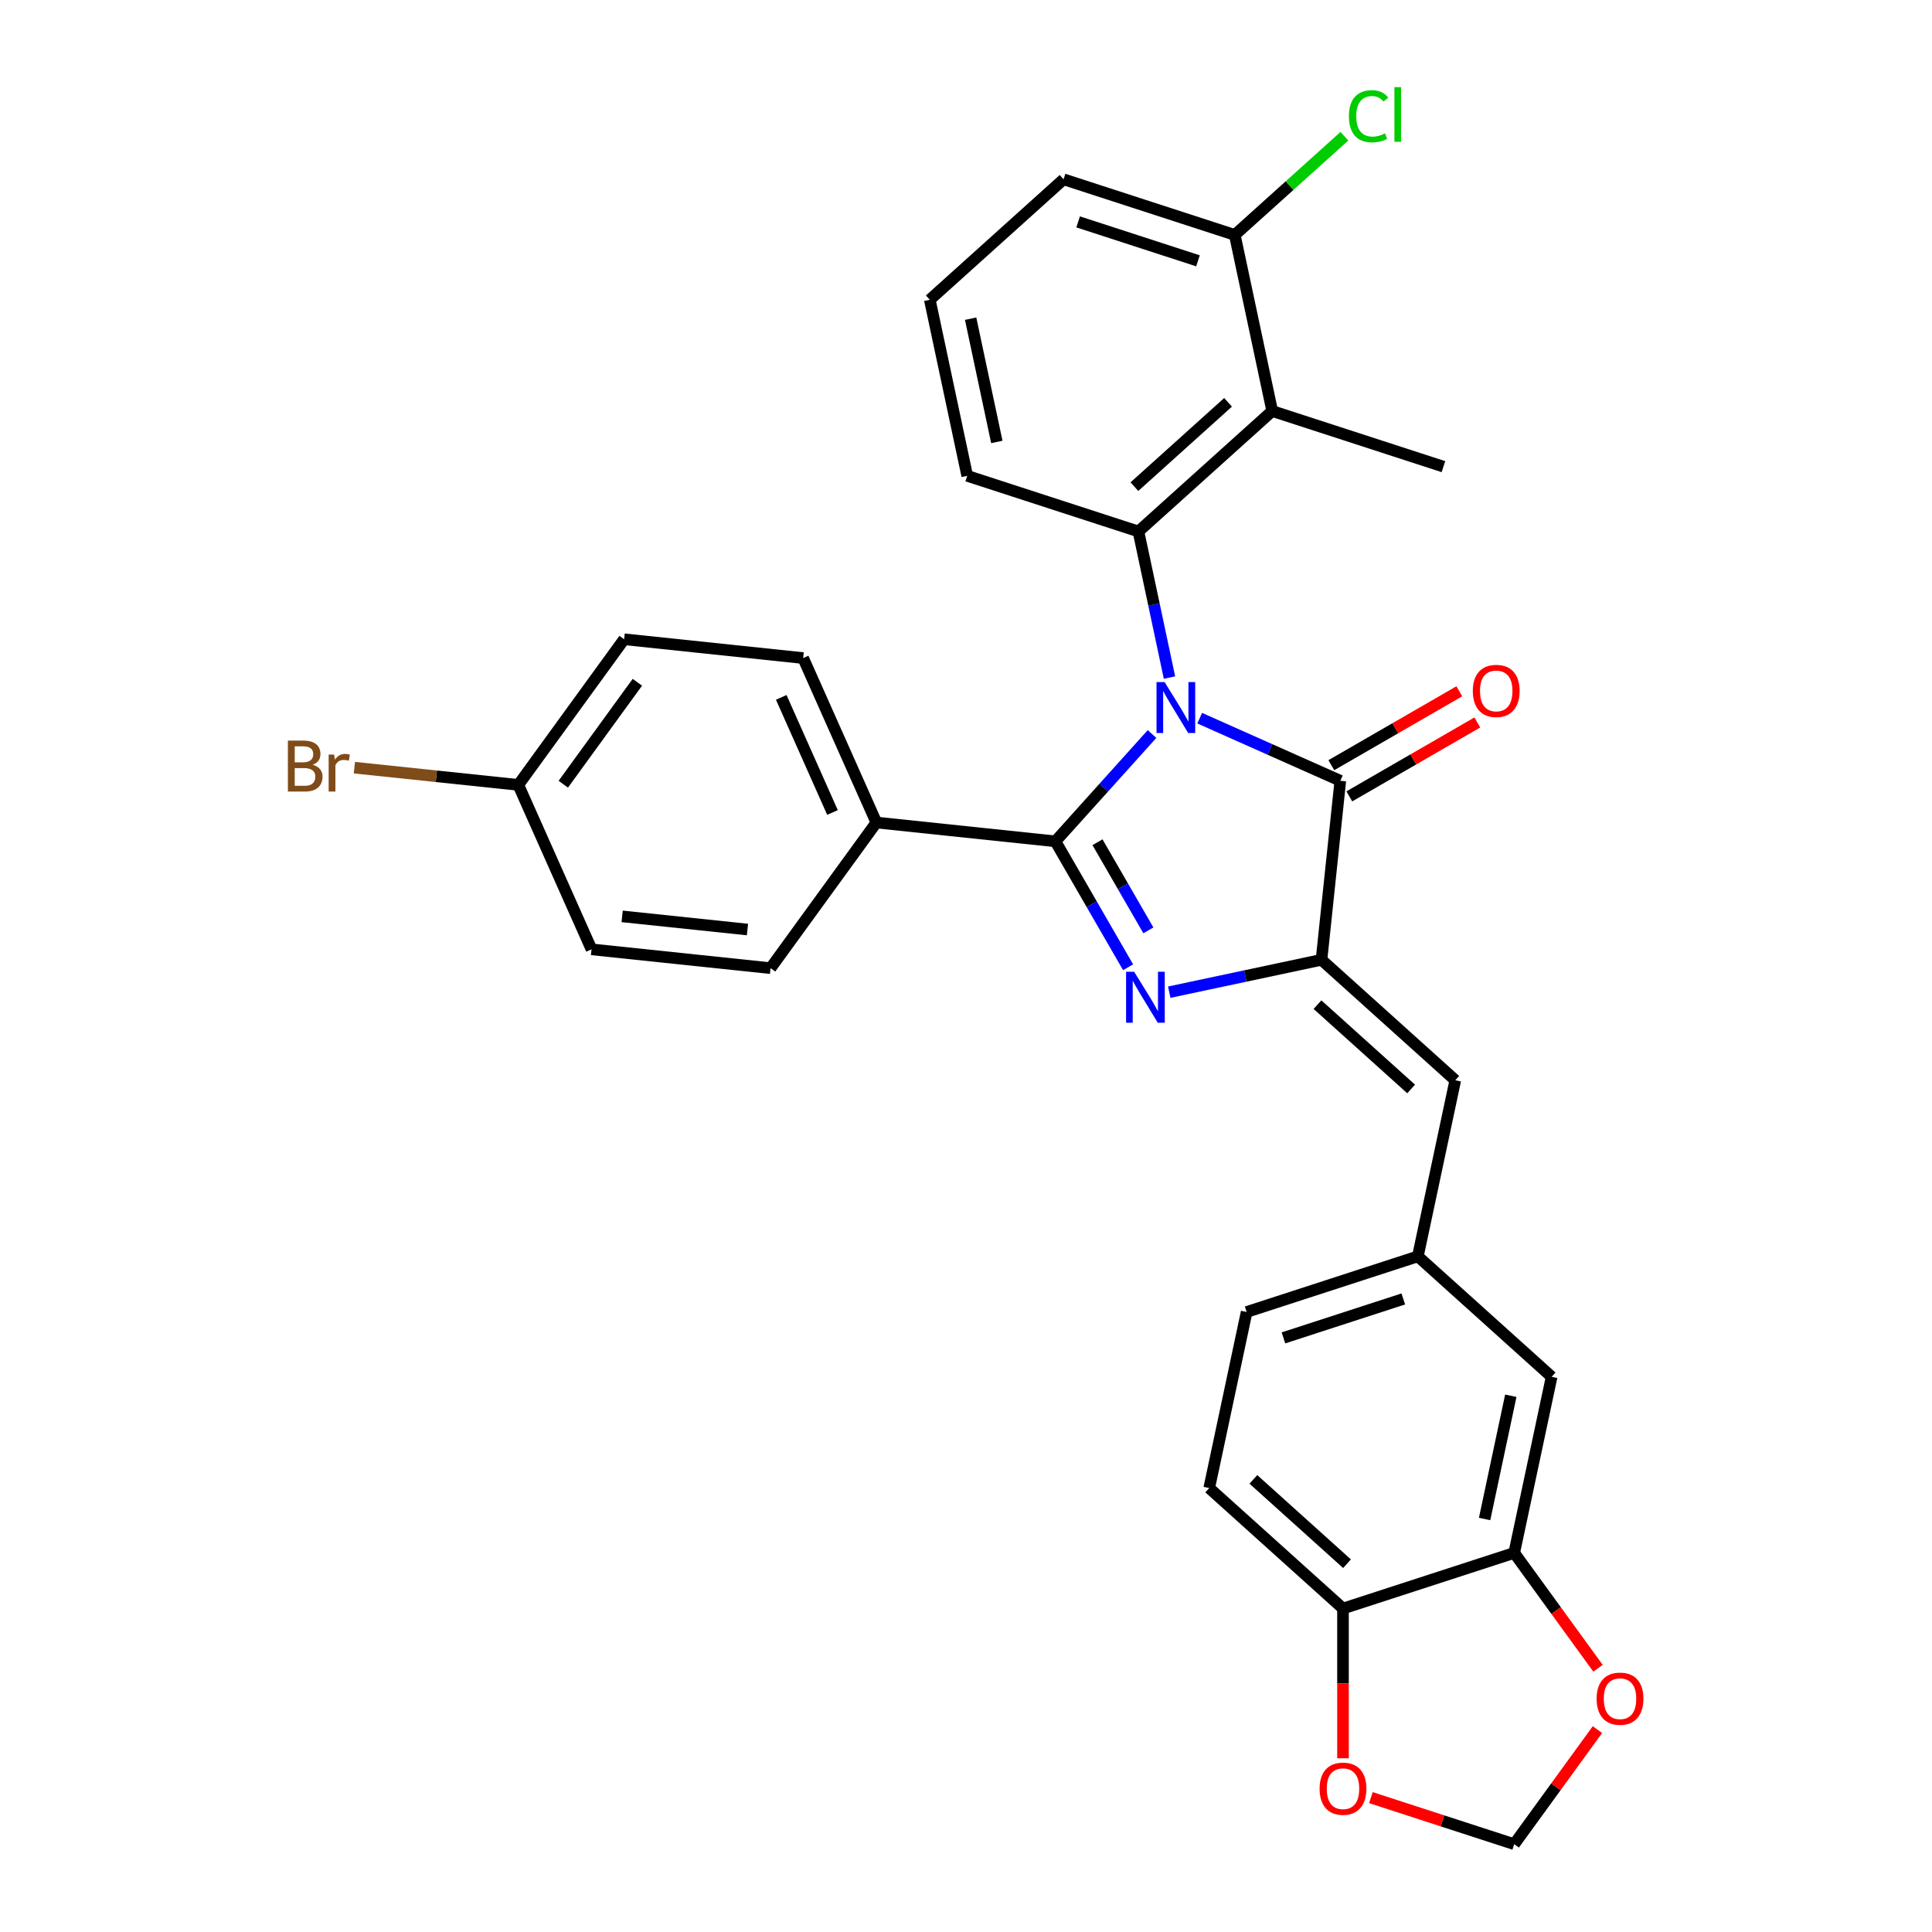 <?xml version='1.0' encoding='iso-8859-1'?>
<svg version='1.1' baseProfile='full'
              xmlns='http://www.w3.org/2000/svg'
                      xmlns:rdkit='http://www.rdkit.org/xml'
                      xmlns:xlink='http://www.w3.org/1999/xlink'
                  xml:space='preserve'
width='1000px' height='1000px' viewBox='0 0 1000 1000'>
<!-- END OF HEADER -->
<rect style='opacity:1.0;fill:#FFFFFF;stroke:none' width='1000' height='1000' x='0' y='0'> </rect>
<path class='bond-0' d='M 596.287,379.934 L 571.281,407.705' style='fill:none;fill-rule:evenodd;stroke:#0000FF;stroke-width:6px;stroke-linecap:butt;stroke-linejoin:miter;stroke-opacity:1' />
<path class='bond-0' d='M 571.281,407.705 L 546.276,435.477' style='fill:none;fill-rule:evenodd;stroke:#000000;stroke-width:6px;stroke-linecap:butt;stroke-linejoin:miter;stroke-opacity:1' />
<path class='bond-3' d='M 620.961,371.725 L 657.354,387.928' style='fill:none;fill-rule:evenodd;stroke:#0000FF;stroke-width:6px;stroke-linecap:butt;stroke-linejoin:miter;stroke-opacity:1' />
<path class='bond-3' d='M 657.354,387.928 L 693.746,404.131' style='fill:none;fill-rule:evenodd;stroke:#000000;stroke-width:6px;stroke-linecap:butt;stroke-linejoin:miter;stroke-opacity:1' />
<path class='bond-4' d='M 605.324,350.709 L 597.288,312.9' style='fill:none;fill-rule:evenodd;stroke:#0000FF;stroke-width:6px;stroke-linecap:butt;stroke-linejoin:miter;stroke-opacity:1' />
<path class='bond-4' d='M 597.288,312.9 L 589.251,275.09' style='fill:none;fill-rule:evenodd;stroke:#000000;stroke-width:6px;stroke-linecap:butt;stroke-linejoin:miter;stroke-opacity:1' />
<path class='bond-1' d='M 546.276,435.477 L 565.089,468.063' style='fill:none;fill-rule:evenodd;stroke:#000000;stroke-width:6px;stroke-linecap:butt;stroke-linejoin:miter;stroke-opacity:1' />
<path class='bond-1' d='M 565.089,468.063 L 583.902,500.648' style='fill:none;fill-rule:evenodd;stroke:#0000FF;stroke-width:6px;stroke-linecap:butt;stroke-linejoin:miter;stroke-opacity:1' />
<path class='bond-1' d='M 568.058,435.935 L 581.228,458.745' style='fill:none;fill-rule:evenodd;stroke:#000000;stroke-width:6px;stroke-linecap:butt;stroke-linejoin:miter;stroke-opacity:1' />
<path class='bond-1' d='M 581.228,458.745 L 594.397,481.555' style='fill:none;fill-rule:evenodd;stroke:#0000FF;stroke-width:6px;stroke-linecap:butt;stroke-linejoin:miter;stroke-opacity:1' />
<path class='bond-7' d='M 546.276,435.477 L 453.608,425.737' style='fill:none;fill-rule:evenodd;stroke:#000000;stroke-width:6px;stroke-linecap:butt;stroke-linejoin:miter;stroke-opacity:1' />
<path class='bond-30' d='M 605.201,513.55 L 644.604,505.174' style='fill:none;fill-rule:evenodd;stroke:#0000FF;stroke-width:6px;stroke-linecap:butt;stroke-linejoin:miter;stroke-opacity:1' />
<path class='bond-30' d='M 644.604,505.174 L 684.007,496.799' style='fill:none;fill-rule:evenodd;stroke:#000000;stroke-width:6px;stroke-linecap:butt;stroke-linejoin:miter;stroke-opacity:1' />
<path class='bond-2' d='M 684.007,496.799 L 693.746,404.131' style='fill:none;fill-rule:evenodd;stroke:#000000;stroke-width:6px;stroke-linecap:butt;stroke-linejoin:miter;stroke-opacity:1' />
<path class='bond-6' d='M 684.007,496.799 L 753.252,559.147' style='fill:none;fill-rule:evenodd;stroke:#000000;stroke-width:6px;stroke-linecap:butt;stroke-linejoin:miter;stroke-opacity:1' />
<path class='bond-6' d='M 681.924,520 L 730.395,563.644' style='fill:none;fill-rule:evenodd;stroke:#000000;stroke-width:6px;stroke-linecap:butt;stroke-linejoin:miter;stroke-opacity:1' />
<path class='bond-10' d='M 698.405,412.201 L 731.531,393.075' style='fill:none;fill-rule:evenodd;stroke:#000000;stroke-width:6px;stroke-linecap:butt;stroke-linejoin:miter;stroke-opacity:1' />
<path class='bond-10' d='M 731.531,393.075 L 764.657,373.95' style='fill:none;fill-rule:evenodd;stroke:#FF0000;stroke-width:6px;stroke-linecap:butt;stroke-linejoin:miter;stroke-opacity:1' />
<path class='bond-10' d='M 689.088,396.062 L 722.214,376.936' style='fill:none;fill-rule:evenodd;stroke:#000000;stroke-width:6px;stroke-linecap:butt;stroke-linejoin:miter;stroke-opacity:1' />
<path class='bond-10' d='M 722.214,376.936 L 755.34,357.811' style='fill:none;fill-rule:evenodd;stroke:#FF0000;stroke-width:6px;stroke-linecap:butt;stroke-linejoin:miter;stroke-opacity:1' />
<path class='bond-5' d='M 589.251,275.09 L 658.496,212.742' style='fill:none;fill-rule:evenodd;stroke:#000000;stroke-width:6px;stroke-linecap:butt;stroke-linejoin:miter;stroke-opacity:1' />
<path class='bond-5' d='M 587.168,251.889 L 635.64,208.245' style='fill:none;fill-rule:evenodd;stroke:#000000;stroke-width:6px;stroke-linecap:butt;stroke-linejoin:miter;stroke-opacity:1' />
<path class='bond-20' d='M 589.251,275.09 L 500.633,246.297' style='fill:none;fill-rule:evenodd;stroke:#000000;stroke-width:6px;stroke-linecap:butt;stroke-linejoin:miter;stroke-opacity:1' />
<path class='bond-14' d='M 658.496,212.742 L 639.123,121.6' style='fill:none;fill-rule:evenodd;stroke:#000000;stroke-width:6px;stroke-linecap:butt;stroke-linejoin:miter;stroke-opacity:1' />
<path class='bond-27' d='M 658.496,212.742 L 747.114,241.536' style='fill:none;fill-rule:evenodd;stroke:#000000;stroke-width:6px;stroke-linecap:butt;stroke-linejoin:miter;stroke-opacity:1' />
<path class='bond-12' d='M 753.252,559.147 L 733.879,650.289' style='fill:none;fill-rule:evenodd;stroke:#000000;stroke-width:6px;stroke-linecap:butt;stroke-linejoin:miter;stroke-opacity:1' />
<path class='bond-17' d='M 453.608,425.737 L 415.709,340.615' style='fill:none;fill-rule:evenodd;stroke:#000000;stroke-width:6px;stroke-linecap:butt;stroke-linejoin:miter;stroke-opacity:1' />
<path class='bond-17' d='M 430.898,420.549 L 404.369,360.963' style='fill:none;fill-rule:evenodd;stroke:#000000;stroke-width:6px;stroke-linecap:butt;stroke-linejoin:miter;stroke-opacity:1' />
<path class='bond-18' d='M 453.608,425.737 L 398.839,501.12' style='fill:none;fill-rule:evenodd;stroke:#000000;stroke-width:6px;stroke-linecap:butt;stroke-linejoin:miter;stroke-opacity:1' />
<path class='bond-8' d='M 783.751,803.78 L 803.124,712.638' style='fill:none;fill-rule:evenodd;stroke:#000000;stroke-width:6px;stroke-linecap:butt;stroke-linejoin:miter;stroke-opacity:1' />
<path class='bond-8' d='M 768.428,786.234 L 781.989,722.435' style='fill:none;fill-rule:evenodd;stroke:#000000;stroke-width:6px;stroke-linecap:butt;stroke-linejoin:miter;stroke-opacity:1' />
<path class='bond-11' d='M 783.751,803.78 L 805.442,833.635' style='fill:none;fill-rule:evenodd;stroke:#000000;stroke-width:6px;stroke-linecap:butt;stroke-linejoin:miter;stroke-opacity:1' />
<path class='bond-11' d='M 805.442,833.635 L 827.133,863.49' style='fill:none;fill-rule:evenodd;stroke:#FF0000;stroke-width:6px;stroke-linecap:butt;stroke-linejoin:miter;stroke-opacity:1' />
<path class='bond-33' d='M 783.751,803.78 L 695.133,832.574' style='fill:none;fill-rule:evenodd;stroke:#000000;stroke-width:6px;stroke-linecap:butt;stroke-linejoin:miter;stroke-opacity:1' />
<path class='bond-9' d='M 695.133,832.574 L 625.888,770.225' style='fill:none;fill-rule:evenodd;stroke:#000000;stroke-width:6px;stroke-linecap:butt;stroke-linejoin:miter;stroke-opacity:1' />
<path class='bond-9' d='M 697.216,809.372 L 648.745,765.728' style='fill:none;fill-rule:evenodd;stroke:#000000;stroke-width:6px;stroke-linecap:butt;stroke-linejoin:miter;stroke-opacity:1' />
<path class='bond-13' d='M 695.133,832.574 L 695.133,871.326' style='fill:none;fill-rule:evenodd;stroke:#000000;stroke-width:6px;stroke-linecap:butt;stroke-linejoin:miter;stroke-opacity:1' />
<path class='bond-13' d='M 695.133,871.326 L 695.133,910.079' style='fill:none;fill-rule:evenodd;stroke:#FF0000;stroke-width:6px;stroke-linecap:butt;stroke-linejoin:miter;stroke-opacity:1' />
<path class='bond-15' d='M 826.835,895.245 L 805.293,924.895' style='fill:none;fill-rule:evenodd;stroke:#FF0000;stroke-width:6px;stroke-linecap:butt;stroke-linejoin:miter;stroke-opacity:1' />
<path class='bond-15' d='M 805.293,924.895 L 783.751,954.545' style='fill:none;fill-rule:evenodd;stroke:#000000;stroke-width:6px;stroke-linecap:butt;stroke-linejoin:miter;stroke-opacity:1' />
<path class='bond-16' d='M 733.879,650.289 L 803.124,712.638' style='fill:none;fill-rule:evenodd;stroke:#000000;stroke-width:6px;stroke-linecap:butt;stroke-linejoin:miter;stroke-opacity:1' />
<path class='bond-21' d='M 733.879,650.289 L 645.261,679.083' style='fill:none;fill-rule:evenodd;stroke:#000000;stroke-width:6px;stroke-linecap:butt;stroke-linejoin:miter;stroke-opacity:1' />
<path class='bond-21' d='M 726.345,672.332 L 664.312,692.488' style='fill:none;fill-rule:evenodd;stroke:#000000;stroke-width:6px;stroke-linecap:butt;stroke-linejoin:miter;stroke-opacity:1' />
<path class='bond-34' d='M 709.576,930.444 L 746.663,942.495' style='fill:none;fill-rule:evenodd;stroke:#FF0000;stroke-width:6px;stroke-linecap:butt;stroke-linejoin:miter;stroke-opacity:1' />
<path class='bond-34' d='M 746.663,942.495 L 783.751,954.545' style='fill:none;fill-rule:evenodd;stroke:#000000;stroke-width:6px;stroke-linecap:butt;stroke-linejoin:miter;stroke-opacity:1' />
<path class='bond-23' d='M 639.123,121.6 L 667.493,96.055' style='fill:none;fill-rule:evenodd;stroke:#000000;stroke-width:6px;stroke-linecap:butt;stroke-linejoin:miter;stroke-opacity:1' />
<path class='bond-23' d='M 667.493,96.055 L 695.864,70.51' style='fill:none;fill-rule:evenodd;stroke:#00CC00;stroke-width:6px;stroke-linecap:butt;stroke-linejoin:miter;stroke-opacity:1' />
<path class='bond-31' d='M 639.123,121.6 L 550.505,92.806' style='fill:none;fill-rule:evenodd;stroke:#000000;stroke-width:6px;stroke-linecap:butt;stroke-linejoin:miter;stroke-opacity:1' />
<path class='bond-31' d='M 620.072,135.004 L 558.039,114.849' style='fill:none;fill-rule:evenodd;stroke:#000000;stroke-width:6px;stroke-linecap:butt;stroke-linejoin:miter;stroke-opacity:1' />
<path class='bond-25' d='M 415.709,340.615 L 323.041,330.875' style='fill:none;fill-rule:evenodd;stroke:#000000;stroke-width:6px;stroke-linecap:butt;stroke-linejoin:miter;stroke-opacity:1' />
<path class='bond-24' d='M 398.839,501.12 L 306.171,491.38' style='fill:none;fill-rule:evenodd;stroke:#000000;stroke-width:6px;stroke-linecap:butt;stroke-linejoin:miter;stroke-opacity:1' />
<path class='bond-24' d='M 386.887,481.126 L 322.019,474.308' style='fill:none;fill-rule:evenodd;stroke:#000000;stroke-width:6px;stroke-linecap:butt;stroke-linejoin:miter;stroke-opacity:1' />
<path class='bond-19' d='M 625.888,770.225 L 645.261,679.083' style='fill:none;fill-rule:evenodd;stroke:#000000;stroke-width:6px;stroke-linecap:butt;stroke-linejoin:miter;stroke-opacity:1' />
<path class='bond-28' d='M 500.633,246.297 L 481.261,155.155' style='fill:none;fill-rule:evenodd;stroke:#000000;stroke-width:6px;stroke-linecap:butt;stroke-linejoin:miter;stroke-opacity:1' />
<path class='bond-28' d='M 515.956,228.751 L 502.395,164.951' style='fill:none;fill-rule:evenodd;stroke:#000000;stroke-width:6px;stroke-linecap:butt;stroke-linejoin:miter;stroke-opacity:1' />
<path class='bond-22' d='M 268.272,406.258 L 306.171,491.38' style='fill:none;fill-rule:evenodd;stroke:#000000;stroke-width:6px;stroke-linecap:butt;stroke-linejoin:miter;stroke-opacity:1' />
<path class='bond-26' d='M 268.272,406.258 L 225.852,401.799' style='fill:none;fill-rule:evenodd;stroke:#000000;stroke-width:6px;stroke-linecap:butt;stroke-linejoin:miter;stroke-opacity:1' />
<path class='bond-26' d='M 225.852,401.799 L 183.431,397.341' style='fill:none;fill-rule:evenodd;stroke:#7F4C19;stroke-width:6px;stroke-linecap:butt;stroke-linejoin:miter;stroke-opacity:1' />
<path class='bond-32' d='M 268.272,406.258 L 323.041,330.875' style='fill:none;fill-rule:evenodd;stroke:#000000;stroke-width:6px;stroke-linecap:butt;stroke-linejoin:miter;stroke-opacity:1' />
<path class='bond-32' d='M 291.564,405.904 L 329.902,353.136' style='fill:none;fill-rule:evenodd;stroke:#000000;stroke-width:6px;stroke-linecap:butt;stroke-linejoin:miter;stroke-opacity:1' />
<path class='bond-29' d='M 481.261,155.155 L 550.505,92.806' style='fill:none;fill-rule:evenodd;stroke:#000000;stroke-width:6px;stroke-linecap:butt;stroke-linejoin:miter;stroke-opacity:1' />
<path  class='atom-0' d='M 602.791 353.038
L 611.438 367.015
Q 612.295 368.394, 613.674 370.891
Q 615.053 373.388, 615.128 373.537
L 615.128 353.038
L 618.631 353.038
L 618.631 379.426
L 615.016 379.426
L 605.735 364.145
Q 604.655 362.356, 603.499 360.306
Q 602.381 358.256, 602.046 357.623
L 602.046 379.426
L 598.617 379.426
L 598.617 353.038
L 602.791 353.038
' fill='#0000FF'/>
<path  class='atom-2' d='M 587.032 502.978
L 595.679 516.955
Q 596.536 518.334, 597.915 520.831
Q 599.294 523.328, 599.368 523.477
L 599.368 502.978
L 602.872 502.978
L 602.872 529.366
L 599.257 529.366
L 589.976 514.085
Q 588.895 512.296, 587.74 510.246
Q 586.622 508.196, 586.286 507.562
L 586.286 529.366
L 582.857 529.366
L 582.857 502.978
L 587.032 502.978
' fill='#0000FF'/>
<path  class='atom-11' d='M 762.328 357.617
Q 762.328 351.281, 765.459 347.74
Q 768.59 344.199, 774.441 344.199
Q 780.293 344.199, 783.424 347.74
Q 786.554 351.281, 786.554 357.617
Q 786.554 364.027, 783.386 367.68
Q 780.218 371.295, 774.441 371.295
Q 768.627 371.295, 765.459 367.68
Q 762.328 364.065, 762.328 357.617
M 774.441 368.314
Q 778.466 368.314, 780.628 365.63
Q 782.827 362.909, 782.827 357.617
Q 782.827 352.436, 780.628 349.827
Q 778.466 347.181, 774.441 347.181
Q 770.416 347.181, 768.217 349.79
Q 766.055 352.399, 766.055 357.617
Q 766.055 362.947, 768.217 365.63
Q 770.416 368.314, 774.441 368.314
' fill='#FF0000'/>
<path  class='atom-12' d='M 826.406 879.237
Q 826.406 872.901, 829.537 869.36
Q 832.668 865.82, 838.52 865.82
Q 844.371 865.82, 847.502 869.36
Q 850.633 872.901, 850.633 879.237
Q 850.633 885.648, 847.465 889.3
Q 844.297 892.916, 838.52 892.916
Q 832.705 892.916, 829.537 889.3
Q 826.406 885.685, 826.406 879.237
M 838.52 889.934
Q 842.545 889.934, 844.707 887.251
Q 846.906 884.53, 846.906 879.237
Q 846.906 874.057, 844.707 871.448
Q 842.545 868.801, 838.52 868.801
Q 834.494 868.801, 832.295 871.41
Q 830.134 874.019, 830.134 879.237
Q 830.134 884.567, 832.295 887.251
Q 834.494 889.934, 838.52 889.934
' fill='#FF0000'/>
<path  class='atom-14' d='M 683.02 925.826
Q 683.02 919.49, 686.151 915.949
Q 689.281 912.409, 695.133 912.409
Q 700.985 912.409, 704.115 915.949
Q 707.246 919.49, 707.246 925.826
Q 707.246 932.237, 704.078 935.89
Q 700.91 939.505, 695.133 939.505
Q 689.319 939.505, 686.151 935.89
Q 683.02 932.274, 683.02 925.826
M 695.133 936.523
Q 699.158 936.523, 701.32 933.84
Q 703.519 931.119, 703.519 925.826
Q 703.519 920.646, 701.32 918.037
Q 699.158 915.39, 695.133 915.39
Q 691.108 915.39, 688.909 917.999
Q 686.747 920.608, 686.747 925.826
Q 686.747 931.156, 688.909 933.84
Q 691.108 936.523, 695.133 936.523
' fill='#FF0000'/>
<path  class='atom-24' d='M 698.193 60.165
Q 698.193 53.605, 701.249 50.176
Q 704.343 46.71, 710.194 46.71
Q 715.636 46.71, 718.543 50.549
L 716.083 52.561
Q 713.959 49.766, 710.194 49.766
Q 706.206 49.766, 704.082 52.449
Q 701.995 55.096, 701.995 60.165
Q 701.995 65.382, 704.156 68.066
Q 706.355 70.75, 710.604 70.75
Q 713.512 70.75, 716.903 68.998
L 717.947 71.793
Q 716.568 72.688, 714.481 73.21
Q 712.393 73.731, 710.083 73.731
Q 704.343 73.731, 701.249 70.228
Q 698.193 66.724, 698.193 60.165
' fill='#00CC00'/>
<path  class='atom-24' d='M 721.748 45.107
L 725.177 45.107
L 725.177 73.396
L 721.748 73.396
L 721.748 45.107
' fill='#00CC00'/>
<path  class='atom-27' d='M 161.833 395.847
Q 164.367 396.555, 165.634 398.121
Q 166.939 399.649, 166.939 401.922
Q 166.939 405.575, 164.591 407.662
Q 162.28 409.712, 157.882 409.712
L 149.011 409.712
L 149.011 383.324
L 156.801 383.324
Q 161.311 383.324, 163.584 385.15
Q 165.858 386.977, 165.858 390.331
Q 165.858 394.319, 161.833 395.847
M 152.552 386.306
L 152.552 394.58
L 156.801 394.58
Q 159.41 394.58, 160.752 393.536
Q 162.131 392.456, 162.131 390.331
Q 162.131 386.306, 156.801 386.306
L 152.552 386.306
M 157.882 406.73
Q 160.454 406.73, 161.833 405.5
Q 163.212 404.271, 163.212 401.922
Q 163.212 399.761, 161.684 398.68
Q 160.193 397.562, 157.323 397.562
L 152.552 397.562
L 152.552 406.73
L 157.882 406.73
' fill='#7F4C19'/>
<path  class='atom-27' d='M 172.94 390.555
L 173.35 393.201
Q 175.362 390.219, 178.642 390.219
Q 179.686 390.219, 181.102 390.592
L 180.543 393.723
Q 178.94 393.35, 178.046 393.35
Q 176.48 393.35, 175.437 393.984
Q 174.43 394.58, 173.61 396.034
L 173.61 409.712
L 170.107 409.712
L 170.107 390.555
L 172.94 390.555
' fill='#7F4C19'/>
</svg>
